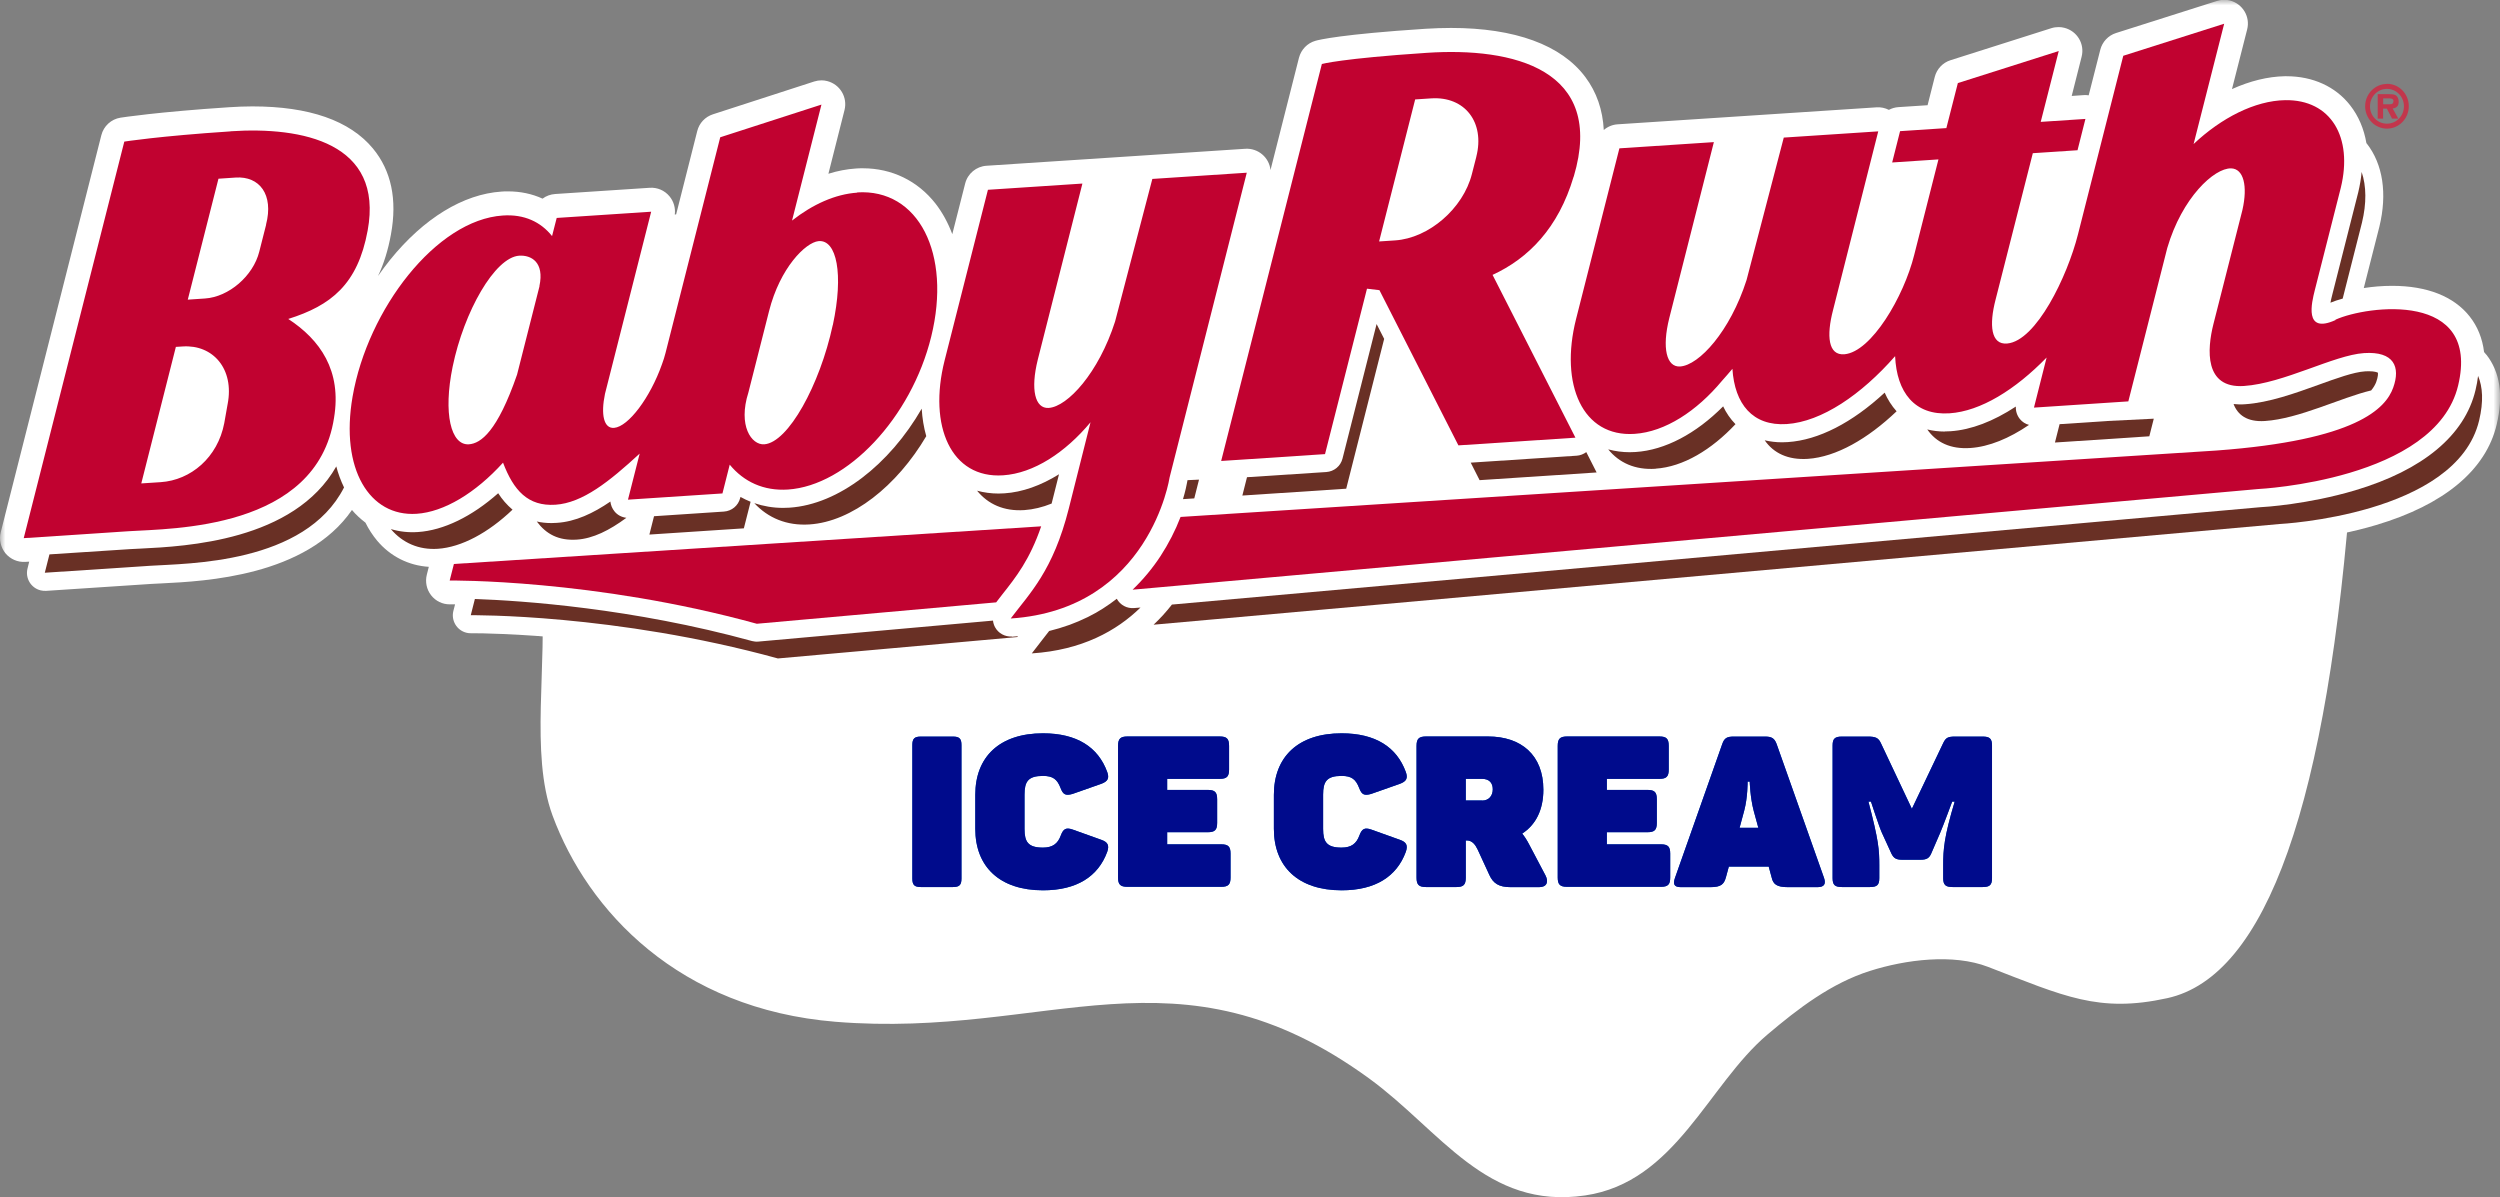 <?xml version="1.0" encoding="UTF-8"?>
<svg id="b" data-name="Layer_2" xmlns="http://www.w3.org/2000/svg" xmlns:xlink="http://www.w3.org/1999/xlink" viewBox="0 0 237.11 113.54">
  <rect x="0" y="0" width="237.11" height="113.54" fill="#808080" stroke="none"/>
  <defs>
    <style>
      .g {
        mask: url(#d);
      }

      .h, .i, .j, .k {
        fill-rule: evenodd;
      }

      .h, .l {
        fill: #fff;
      }

      .m {
        fill: #005cb9;
      }

      .i {
        fill: #693025;
      }

      .n {
        fill: #000b8c;
      }

      .j {
        fill: #c10230;
      }

      .k {
        fill: #c2364c;
      }
    </style>
    <mask id="d" data-name="mask" x="0" y="0" width="237.12" height="64.16" maskUnits="userSpaceOnUse">
      <g id="e" data-name="b">
        <path id="f" data-name="a" class="h" d="M0,.03L237.11,0v64.13S0,64.16,0,64.16V.03Z"/>
      </g>
    </mask>
  </defs>
  <g id="c" data-name="Layer_1">
    <g>
      <g>
        <path class="l" d="M35.88,45.04c23.49-2.07,12.17,20.52,16.53,32.32,3.34,9.03,11.97,18.34,26.84,19.55,20.28,1.65,32.38-7.89,50.61,5.38,6.78,4.94,11.09,12.47,20.48,11.09,8.59-1.26,11.63-10.46,17.28-15.25,2.9-2.46,6.07-4.89,9.75-6.05,3.38-1.07,7.87-1.65,11.18-.38,7.21,2.78,10.49,4.4,17,2.97,9.41-2.07,15.25-18.45,17.5-49.69,0,0-190.33.35-187.17.07Z"/>
        <g>
          <g>
            <path class="m" d="M86.53,83.33v-12.67c0-.6.2-.8.8-.8h3.06c.6,0,.8.2.8.8v12.67c0,.6-.2.8-.8.8h-3.06c-.6,0-.8-.2-.8-.8Z"/>
            <path class="m" d="M92.5,78.6v-3.22c0-3.6,2.31-5.83,6.42-5.83,3.22,0,5.23,1.31,6.09,3.66.22.6.06.9-.56,1.13l-2.73.96c-.64.18-.89.08-1.13-.56-.32-.83-.72-1.15-1.67-1.15-1.41,0-1.75.54-1.75,1.77v3.26c0,1.23.34,1.77,1.75,1.77.92,0,1.41-.38,1.69-1.15.24-.64.5-.78,1.13-.56l2.71.97c.62.22.78.52.56,1.15-.86,2.33-2.88,3.64-6.09,3.64-4.1,0-6.42-2.23-6.42-5.83Z"/>
            <path class="m" d="M106.04,83.25v-12.51c0-.66.22-.89.88-.89h8.77c.66,0,.88.22.88.89v2.25c0,.66-.22.88-.88.88h-4.99v1.05h3.86c.66,0,.88.22.88.88v2.25c0,.66-.22.88-.88.88h-3.86v1.15h5.13c.66,0,.88.22.88.88v2.27c0,.66-.22.88-.88.88h-8.91c-.66,0-.88-.22-.88-.88Z"/>
            <path class="m" d="M120.82,78.6v-3.22c0-3.6,2.31-5.83,6.42-5.83,3.22,0,5.23,1.31,6.09,3.66.22.6.06.9-.56,1.13l-2.73.96c-.64.18-.89.08-1.13-.56-.32-.83-.72-1.15-1.67-1.15-1.41,0-1.75.54-1.75,1.77v3.26c0,1.23.34,1.77,1.75,1.77.93,0,1.41-.38,1.69-1.15.24-.64.5-.78,1.13-.56l2.71.97c.62.22.78.52.56,1.15-.86,2.33-2.88,3.64-6.09,3.64-4.1,0-6.42-2.23-6.42-5.83Z"/>
            <path class="m" d="M134.35,83.25v-12.51c0-.66.22-.89.89-.89h5.89c3.16,0,5.25,1.77,5.25,5.05,0,1.93-.74,3.34-2.01,4.16.24.3.46.64.66,1.03l1.55,2.94c.32.62.12,1.11-.6,1.11h-2.71c-1.11,0-1.65-.36-2.01-1.15l-1.11-2.41c-.22-.46-.52-.87-1.03-.87h-.1v3.54c0,.66-.22.88-.88.88h-2.9c-.66,0-.89-.22-.89-.88ZM140.57,75.93c.64,0,1.01-.46,1.01-1.07s-.34-.99-1.01-.99h-1.55v2.05h1.55Z"/>
            <path class="m" d="M147.74,83.25v-12.51c0-.66.22-.89.88-.89h8.77c.66,0,.88.22.88.89v2.25c0,.66-.22.88-.88.88h-4.99v1.05h3.86c.66,0,.88.22.88.88v2.25c0,.66-.22.88-.88.88h-3.86v1.15h5.13c.66,0,.88.22.88.88v2.27c0,.66-.22.88-.88.88h-8.91c-.66,0-.88-.22-.88-.88Z"/>
            <path class="m" d="M158.86,83.27l4.48-12.69c.2-.6.48-.72,1.09-.72h2.98c.6,0,.88.14,1.09.7l4.5,12.71c.2.58,0,.87-.62.87h-2.82c-1.05,0-1.39-.28-1.53-.92l-.28-1.03h-3.78l-.28,1.03c-.18.64-.46.92-1.45.92h-2.82c-.64,0-.76-.28-.56-.87ZM166.77,78.52l-.44-1.61c-.34-1.29-.38-2.78-.38-2.78h-.2s.02,1.47-.32,2.75l-.44,1.63h1.79Z"/>
            <path class="m" d="M173.81,83.29v-12.59c0-.64.22-.84.88-.84h2.45c.72,0,1.01.1,1.25.62l2.94,6.23,2.96-6.21c.26-.56.48-.64,1.17-.64h2.59c.66,0,.88.2.88.84v12.59c0,.64-.22.84-.88.84h-2.86c-.66,0-.89-.2-.89-.84v-1.25c0-1.45.08-2.65,1.09-6.01h-.24s-.88,2.37-1.13,2.94l-.86,1.99c-.18.4-.4.58-.99.58h-1.77c-.58,0-.8-.16-1.01-.58l-.91-1.99c-.22-.46-1.03-2.94-1.03-2.94h-.24c.97,3.7,1.03,4.56,1.03,6.03v1.23c0,.64-.22.84-.88.84h-2.67c-.66,0-.88-.2-.88-.84Z"/>
          </g>
          <g>
            <path class="n" d="M86.53,83.33v-12.67c0-.6.2-.8.8-.8h3.06c.6,0,.8.2.8.8v12.67c0,.6-.2.8-.8.8h-3.06c-.6,0-.8-.2-.8-.8Z"/>
            <path class="n" d="M92.5,78.6v-3.22c0-3.6,2.31-5.83,6.42-5.83,3.22,0,5.23,1.31,6.09,3.66.22.6.06.9-.56,1.13l-2.73.96c-.64.18-.89.08-1.13-.56-.32-.83-.72-1.15-1.67-1.15-1.41,0-1.75.54-1.75,1.77v3.26c0,1.23.34,1.77,1.75,1.77.92,0,1.41-.38,1.69-1.15.24-.64.5-.78,1.13-.56l2.71.97c.62.22.78.52.56,1.15-.86,2.33-2.88,3.64-6.09,3.64-4.1,0-6.42-2.23-6.42-5.83Z"/>
            <path class="n" d="M106.04,83.25v-12.51c0-.66.22-.89.88-.89h8.77c.66,0,.88.22.88.89v2.25c0,.66-.22.88-.88.88h-4.99v1.05h3.86c.66,0,.88.22.88.88v2.25c0,.66-.22.88-.88.88h-3.86v1.15h5.13c.66,0,.88.22.88.88v2.27c0,.66-.22.88-.88.88h-8.91c-.66,0-.88-.22-.88-.88Z"/>
            <path class="n" d="M120.82,78.6v-3.22c0-3.6,2.31-5.83,6.42-5.83,3.22,0,5.23,1.31,6.09,3.66.22.6.06.9-.56,1.13l-2.73.96c-.64.18-.89.08-1.13-.56-.32-.83-.72-1.15-1.67-1.15-1.41,0-1.75.54-1.75,1.77v3.26c0,1.23.34,1.77,1.75,1.77.93,0,1.41-.38,1.69-1.15.24-.64.5-.78,1.13-.56l2.71.97c.62.22.78.52.56,1.15-.86,2.33-2.88,3.64-6.09,3.64-4.1,0-6.42-2.23-6.42-5.83Z"/>
            <path class="n" d="M134.35,83.25v-12.51c0-.66.22-.89.89-.89h5.89c3.16,0,5.25,1.77,5.25,5.05,0,1.93-.74,3.34-2.01,4.16.24.3.46.64.66,1.03l1.55,2.94c.32.62.12,1.11-.6,1.11h-2.71c-1.11,0-1.65-.36-2.01-1.15l-1.11-2.41c-.22-.46-.52-.87-1.03-.87h-.1v3.54c0,.66-.22.88-.88.88h-2.9c-.66,0-.89-.22-.89-.88ZM140.57,75.93c.64,0,1.01-.46,1.01-1.07s-.34-.99-1.01-.99h-1.55v2.05h1.55Z"/>
            <path class="n" d="M147.74,83.25v-12.51c0-.66.22-.89.88-.89h8.77c.66,0,.88.22.88.89v2.25c0,.66-.22.88-.88.88h-4.99v1.05h3.86c.66,0,.88.22.88.88v2.25c0,.66-.22.88-.88.88h-3.86v1.15h5.13c.66,0,.88.22.88.88v2.27c0,.66-.22.88-.88.88h-8.91c-.66,0-.88-.22-.88-.88Z"/>
            <path class="n" d="M158.86,83.27l4.48-12.69c.2-.6.48-.72,1.09-.72h2.98c.6,0,.88.14,1.09.7l4.5,12.71c.2.58,0,.87-.62.87h-2.82c-1.05,0-1.39-.28-1.53-.92l-.28-1.03h-3.78l-.28,1.03c-.18.64-.46.92-1.45.92h-2.82c-.64,0-.76-.28-.56-.87ZM166.77,78.52l-.44-1.61c-.34-1.29-.38-2.78-.38-2.78h-.2s.02,1.47-.32,2.75l-.44,1.63h1.79Z"/>
            <path class="n" d="M173.81,83.29v-12.59c0-.64.22-.84.88-.84h2.45c.72,0,1.01.1,1.25.62l2.94,6.23,2.96-6.21c.26-.56.48-.64,1.17-.64h2.59c.66,0,.88.2.88.84v12.59c0,.64-.22.84-.88.84h-2.86c-.66,0-.89-.2-.89-.84v-1.25c0-1.45.08-2.65,1.09-6.01h-.24s-.88,2.37-1.13,2.94l-.86,1.99c-.18.4-.4.58-.99.58h-1.77c-.58,0-.8-.16-1.01-.58l-.91-1.99c-.22-.46-1.03-2.94-1.03-2.94h-.24c.97,3.7,1.03,4.56,1.03,6.03v1.23c0,.64-.22.84-.88.84h-2.67c-.66,0-.88-.2-.88-.84Z"/>
          </g>
        </g>
      </g>
      <g>
        <g class="g">
          <path class="h" d="M235.81,33.64c-.07-.08-.14-.17-.21-.25-.16-1.29-.61-2.42-1.37-3.38-1.5-1.9-4.04-2.9-7.35-2.9-.94,0-1.85.08-2.69.21l1.48-5.82c.76-3.12.34-5.92-1.19-7.88-.01-.01-.02-.03-.04-.04-.23-1.36-.75-2.58-1.54-3.59-1.39-1.78-3.54-2.76-6.05-2.76h-.16c-1.59.03-3.3.45-5,1.22l1.44-5.66c.31-1.21-.43-2.43-1.63-2.74-.18-.05-.36-.07-.55-.07-.23,0-.46.04-.68.11l-9.57,3.04c-.74.23-1.31.84-1.5,1.59l-1.1,4.32c-.15-.02-.31-.03-.46-.02l-1.15.08.94-3.72c.31-1.21-.42-2.43-1.63-2.74-.18-.05-.36-.07-.55-.07-.23,0-.46.03-.68.1l-9.57,3.04c-.74.23-1.31.84-1.5,1.59l-.68,2.68-2.76.18c-.32.02-.63.11-.91.26-.36-.18-.76-.27-1.17-.24l-24.55,1.61c-.49.03-.95.22-1.32.54-.1-1.91-.68-3.59-1.74-5.01-2.28-3.06-6.69-4.67-12.75-4.67-.79,0-1.61.03-2.43.08-7.97.52-10.08,1.04-10.43,1.14-.77.22-1.36.84-1.56,1.61l-2.7,10.65c-.12-1.2-1.18-2.09-2.38-2.02l-24.55,1.61c-.97.06-1.79.74-2.03,1.69l-1.22,4.8c-.4-1.07-.93-2.05-1.59-2.9-1.69-2.16-4.14-3.35-6.89-3.35-.21,0-.44,0-.65.02-.89.06-1.77.23-2.62.5l1.53-6.05c.3-1.21-.43-2.43-1.64-2.74-.18-.05-.36-.07-.55-.07-.23,0-.47.04-.69.11l-9.6,3.11c-.74.24-1.3.83-1.49,1.59l-2,7.9-.13.02c.08-.62-.1-1.25-.5-1.73-.46-.56-1.16-.86-1.88-.81l-8.96.59c-.44.03-.86.18-1.2.44-1-.46-2.1-.69-3.29-.69-.2,0-.41,0-.61.02-3.62.24-7.37,2.53-10.55,6.46-.4.5-.79,1.02-1.16,1.55.55-1.15.96-2.46,1.23-3.95.61-3.31.03-6.05-1.71-8.15-2.2-2.65-6.05-3.99-11.43-3.99-.72,0-1.46.03-2.22.08-6.82.45-10.15.97-10.29.99-.89.14-1.6.8-1.82,1.67L.07,50.48c-.18.7,0,1.44.45,2,.46.55,1.16.86,1.88.81l.37-.02-.16.65c-.23.91.32,1.84,1.23,2.07.17.04.35.06.53.05l10-.66c.28-.02.62-.04.99-.05,4.08-.2,13.69-.68,18.02-6.96.39.46.82.85,1.28,1.2.3.61.67,1.18,1.1,1.7,1.26,1.5,2.99,2.37,4.91,2.49l-.19.75c-.17.68-.02,1.4.41,1.95.43.55,1.07.86,1.77.86h.18s.32,0,.32,0l-.16.62c-.23.91.32,1.84,1.23,2.07.14.04.28.05.42.05h.18c1.41,0,14.21.11,28.5,4.03.2.05.4.07.6.05l22.24-1.99c.1.91.89,1.57,1.8,1.51,4.37-.29,7.59-1.76,9.95-3.58.32.59.97.93,1.64.87l106.76-9.55c.46-.02,4.59-.28,9.03-1.6,6.46-1.92,10.42-5.22,11.44-9.52.66-2.75.33-4.99-.98-6.65"/>
        </g>
        <path class="i" d="M58.28,48.5c-.22-.27-.35-.59-.39-.93-1.62,1.11-3.31,1.91-5.08,2.02-.17.01-.33.02-.5.02-.51,0-.97-.05-1.4-.15.89,1.2,2.07,1.83,3.79,1.72,1.55-.1,3.1-.88,4.71-2.07-.44-.05-.85-.26-1.13-.61M47.25,46.78c-2.49,2.21-5.18,3.52-7.61,3.68-.87.06-1.74-.03-2.57-.28,1.11,1.31,2.65,1.99,4.46,1.87,2.24-.15,4.77-1.51,7.08-3.71-.53-.45-.99-.98-1.36-1.56M70.23,47.13l-.03.11c-.18.72-.8,1.23-1.54,1.28l-6.63.44-.44,1.74,8.96-.59.64-2.52c-.33-.13-.65-.29-.96-.46M31.9,44.23c-4.01,7.08-14.29,7.59-18.55,7.8-.37.02-.71.03-.99.05l-7.67.5-.44,1.74,10-.66c3.52-.23,14.68-.15,18.38-7.43-.31-.64-.56-1.32-.74-2.01M87.42,38.76c-3.06,5.3-7.87,9.08-12.54,9.39-.2.01-.41.02-.61.02-.96,0-1.87-.16-2.73-.45,1.31,1.41,3.09,2.16,5.23,2.02,4.03-.26,8.29-3.64,11.08-8.37-.24-.85-.38-1.72-.43-2.6M97.15,48.38c.86-.06,1.73-.27,2.59-.62l.7-2.78c-1.71,1.07-3.48,1.7-5.18,1.81-.19.01-.37.02-.56.02-.69,0-1.37-.09-2.03-.27,1.03,1.27,2.54,1.97,4.48,1.84M212.92,38.34c-.36.03-.72.02-1.08-.02.39,1.02,1.27,1.72,2.97,1.61,3.25-.21,7.21-2.22,10.08-2.9.24-.29.39-.56.48-.8.19-.53.17-.79.16-.88-.07-.04-.31-.14-.86-.14-.11,0-.23,0-.35.01-1.09.07-2.72.66-4.46,1.29-2.19.79-4.67,1.68-6.93,1.83M223.67,18.22l-2.47,9.74c-.08.3-.13.54-.17.75.33-.14.72-.27,1.16-.39l1.83-7.21c.44-1.82.42-3.46-.03-4.8-.06.64-.17,1.28-.32,1.91"/>
        <path class="i" d="M235.03,35.65c-.05.43-.13.88-.24,1.34-1.02,4.3-4.98,7.6-11.44,9.52-4.44,1.32-8.57,1.58-9.03,1.6l-103.17,9.23c-.53.68-1.11,1.32-1.74,1.91l106.79-9.55s16.79-.83,18.93-9.82c.43-1.8.34-3.18-.1-4.23M169.02,41.95c-.58,0-1.13-.07-1.65-.19.85,1.22,2.21,1.88,4.09,1.76,2.69-.18,5.68-1.9,8.42-4.51-.47-.53-.85-1.12-1.13-1.77-3.09,2.86-6.28,4.5-9.19,4.69-.19.01-.37.02-.55.02M157.02,44.45c2.62-.17,5.31-1.8,7.58-4.22-.48-.49-.88-1.07-1.17-1.69-2.57,2.59-5.52,4.15-8.3,4.33-.19.01-.37.02-.56.02-.69,0-1.38-.09-2.04-.27,1.03,1.27,2.55,1.97,4.49,1.84M184.45,40.93c-.58,0-1.14-.07-1.66-.2.85,1.23,2.21,1.89,4.09,1.76,1.77-.12,3.68-.91,5.56-2.19-.34-.09-.64-.28-.86-.55-.27-.33-.41-.75-.39-1.19-2.13,1.4-4.24,2.21-6.19,2.34-.19.01-.37.02-.55.02"/>
        <path class="i" d="M204.27,39.71l-4.42.22-4.51.3-.44,1.74,8.95-.59.42-1.66ZM130.56,30.74l-3.23,12.75c-.18.72-.8,1.23-1.54,1.28l-7.52.49-.44,1.74,9.85-.65,3.6-14.21-.72-1.41h0ZM149.54,43.22l-10.05.66.84,1.66,11.1-.73-.98-1.93c-.26.19-.58.32-.91.34M95.98,60.37c-.67.04-1.3-.31-1.61-.89-.1-.19-.17-.41-.19-.62l-22.25,1.99c-.2.02-.41,0-.6-.05-11.36-3.12-21.79-3.83-26.29-3.99l-.39,1.54s13.66-.16,29.13,4.1l22.7-2.03s.04-.06.07-.08c-.19.02-.38.03-.57.05M112.59,45.75c-.05.29-.17.85-.39,1.59l1.07-.07.45-1.78-1.09.05-.02.09s0,.06-.02.09v.02M107.56,57.67c-.67.06-1.31-.28-1.64-.88-.18.14-.36.27-.54.4-.05.03-.1.07-.14.1-.17.12-.34.23-.52.35-.04.03-.08.05-.12.08-.22.14-.45.27-.68.41-.02,0-.04.02-.06.03-.22.12-.45.24-.68.36l-.11.05c-.51.25-1.05.48-1.62.69l-.09.03c-.58.21-1.19.39-1.83.55h-.02c-.57.76-1.13,1.43-1.65,2.13,4.76-.31,8.05-2.14,10.31-4.35l-.61.05Z"/>
        <path class="j" d="M25.24,21.31l-.65,2.56c-.58,2.31-2.89,4.29-5.14,4.44l-1.64.11,2.91-11.47,1.63-.11c2.25-.15,3.63,1.6,2.88,4.47M21.59,38.32l-.32,1.81c-.62,3.26-3.17,5.41-6.03,5.6l-1.84.12,3.28-12.95.65-.04c2.86-.19,4.91,2.12,4.26,5.47M21.87,12.46c-6.81.45-10.08.97-10.08.97L2.25,51.04l10-.66c3.99-.26,17.79-.12,19.43-10.74.75-4.5-1.33-7.42-4.34-9.39,4.04-1.27,6.59-3.26,7.53-8.39,1.53-8.33-6.19-9.86-13-9.41M78.98,30.84c-1.22,5.67-4.23,11.15-6.5,11.3-1.21.08-2.5-1.77-1.5-4.91l1.96-7.72c1.04-4.11,3.46-6.51,4.69-6.64,1.73-.17,2.4,3.12,1.36,7.96M51.17,27.14l-2.13,8.39c-1.87,5.4-3.43,6.53-4.57,6.61-1.71.11-2.45-2.92-1.54-7.36,1.08-5.24,4-10.37,6.31-10.53,1.14-.07,2.41.61,1.92,2.89M81.32,18.27c-2.1.14-4.24,1.11-6.2,2.65l2.79-11-9.6,3.1-5.19,20.46c-.09.35-.2.71-.34,1.08-1.12,3.17-3.18,5.9-4.53,6.02-.99.09-1.28-1.27-.87-3.23l4.38-17.27-8.96.59-.44,1.72c-1.07-1.34-2.63-2.09-4.67-1.95-6.3.41-12.81,8.87-14.25,17.18-1.19,6.88,1.61,11.4,6.07,11.11,2.61-.17,5.6-1.98,8.2-4.85,1,2.63,2.36,4.16,4.97,3.99,2.58-.17,5.11-2.2,7.99-4.85l-1.11,4.37,8.96-.59.69-2.73c1.33,1.62,3.22,2.51,5.52,2.36,5.62-.37,11.7-6.8,13.59-14.5,1.94-7.87-1.2-14.06-7.04-13.68M109.29,16.98l-3.53,13.51c-1.56,4.87-4.5,8.08-6.3,8.2-1.3.08-1.74-1.74-1.03-4.59h0s4.23-16.69,4.23-16.69l-8.96.59-4.11,16.19h0c-1.57,6.22.62,11.22,5.55,10.89,2.9-.19,5.9-2.16,8.29-5.03l-2.06,8.18c-1.49,5.91-3.71,8.04-5.51,10.43,13.2-.87,15.07-13.38,15.07-13.38l7.32-28.9-8.96.59ZM221.5,30.36c-3.02,1.36-2.24-1.69-1.96-2.82l2.47-9.73c1.17-4.79-.93-8.38-5.28-8.31-2.87.05-6.05,1.68-8.68,4.16l2.9-11.41-9.57,3.04-4.3,16.95c-1.01,3.99-3.96,10.1-6.71,10.34-1.55.14-1.73-1.75-1.1-4.17l3.53-13.88,4.24-.28.75-2.97-4.24.28,1.71-6.72-9.57,3.04-1.09,4.27-4.39.29-.75,2.97,4.39-.29-2.3,9.06c-.99,3.97-4.06,9.19-6.61,9.42-1.56.14-1.72-1.76-1.09-4.18l4.29-16.96-8.96.59-3.53,13.51c-1.56,4.87-4.5,8.08-6.3,8.2-1.29.08-1.74-1.74-1.03-4.59h0s4.23-16.69,4.23-16.69l-8.96.59-4.11,16.19h0s0,0,0,0c-1.57,6.22.62,11.22,5.55,10.89,2.9-.19,5.9-2.16,8.29-5.03.3-.33.72-.82.99-1.14.21,3.33,1.91,5.45,5.15,5.24,3.31-.22,7.07-2.78,10.28-6.44.15,3.43,1.85,5.64,5.16,5.42,2.95-.19,6.25-2.25,9.21-5.29l-1.2,4.75,8.95-.59,3.69-14.54c1.4-4.78,4.45-7.6,6.06-7.56,1.18.03,1.59,1.66,1.07,3.95l-2.75,10.82c-.6,2.38-.89,6.12,2.89,5.87,3.78-.25,8.54-2.93,11.39-3.12,2.85-.19,3.48,1.31,2.77,3.28-.71,1.97-3.47,4.98-16.75,5.96l-98.26,6.3c-.5,1.3-1.14,2.54-1.9,3.71-.76,1.16-1.65,2.23-2.65,3.19l106.79-9.55s16.79-.83,18.93-9.82c2.14-8.99-8.61-7.6-11.63-6.24"/>
        <path class="j" d="M95.06,56.38c1.29-1.63,2.61-3.3,3.69-6.46l-55.7,3.57-.4,1.57s13.66-.16,29.13,4.1l22.7-2.03c.19-.25.38-.5.58-.75M140.02,14.87l-.42,1.64c-.83,3.27-4.09,6.08-7.28,6.29l-1.52.1,3.42-13.47,1.52-.1c3.19-.21,5.11,2.27,4.28,5.53M149.26,16.75c3.04-10.22-5.79-12.28-13.93-11.74-8.14.54-9.96,1.06-9.96,1.06l-9.55,37.65,9.85-.65,3.98-15.69c.39.05.78.1,1.18.14l7.49,14.72,11.1-.73-7.86-15.44c3.39-1.56,6.24-4.43,7.69-9.32"/>
        <path class="k" d="M227,9.59c0,.1-.02.17-.07.22-.06.06-.15.08-.3.08h-.6s0-.56,0-.56h.49c.27,0,.49.02.49.26M227.5,9.66c0-.29-.09-.49-.27-.62-.17-.1-.41-.11-.62-.11h-1.1s0,2.32,0,2.32h.51s0-.95,0-.95h.36s.48.93.48.93v.02s.6,0,.6,0l-.03-.06-.5-.9c.38-.05.57-.25.57-.64"/>
        <path class="k" d="M226.39,11.73c-.9,0-1.61-.73-1.61-1.65s.72-1.65,1.61-1.65c.89,0,1.61.74,1.61,1.65s-.72,1.65-1.61,1.65M226.39,7.96c-1.14,0-2.07.95-2.07,2.12,0,1.17.93,2.12,2.07,2.12,1.14,0,2.07-.95,2.07-2.13s-.93-2.12-2.07-2.12"/>
      </g>
    </g>
  </g>
</svg>